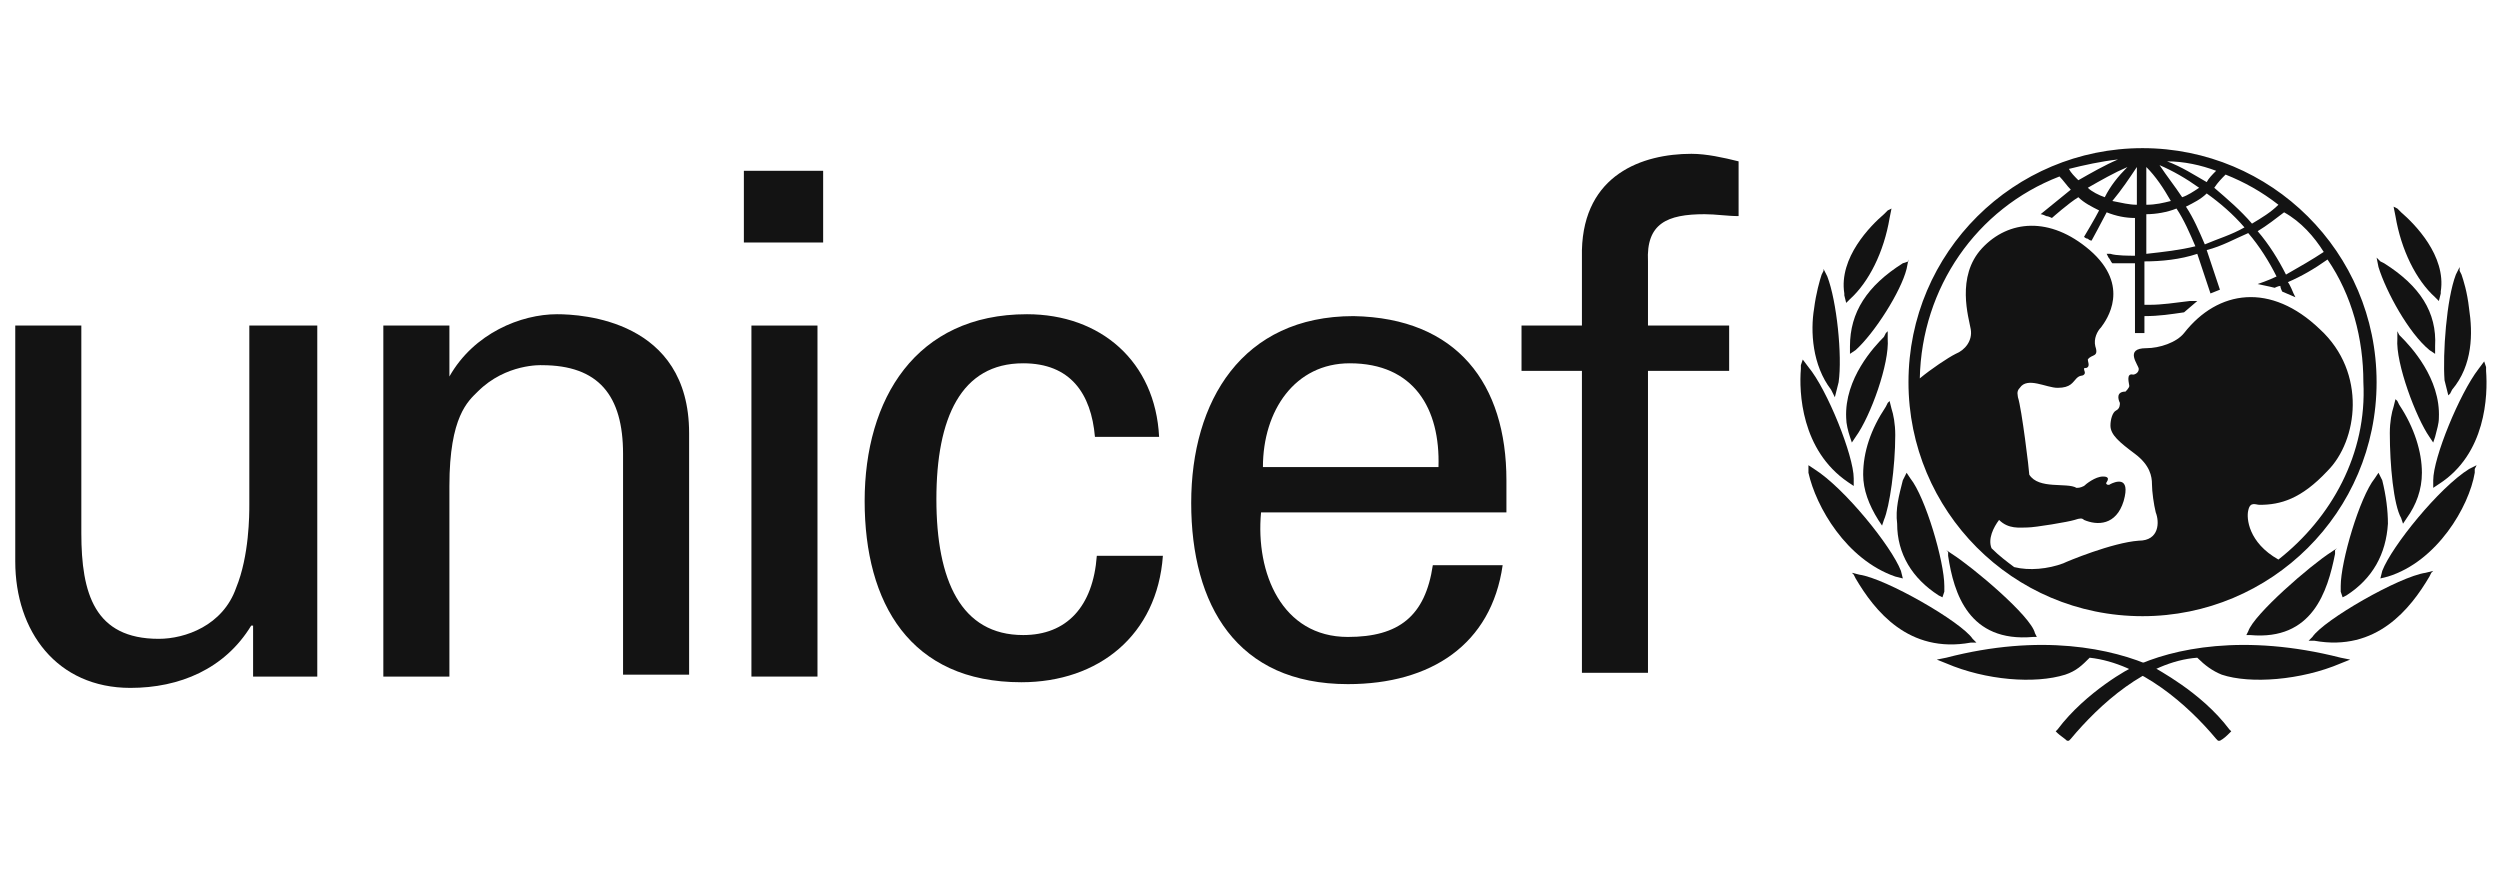 <svg width="135" height="48" viewBox="0 0 135 48" fill="none" xmlns="http://www.w3.org/2000/svg">
<path d="M115.697 8C108.766 8 103.058 13.605 103.058 20.637C103.058 27.567 108.664 33.274 115.697 33.274C122.628 33.274 128.336 27.669 128.336 20.637C128.336 13.605 122.628 8 115.697 8ZM125.482 13.605C124.87 14.013 124.157 14.42 123.443 14.828C123.035 14.013 122.526 13.197 121.914 12.484C122.424 12.178 122.934 11.771 123.341 11.465C124.259 11.975 124.972 12.79 125.482 13.605ZM120.181 9.427C121.201 9.834 122.118 10.344 123.035 11.057C122.628 11.465 122.118 11.771 121.608 12.076C120.997 11.363 120.283 10.752 119.57 10.14C119.774 9.834 119.978 9.631 120.181 9.427ZM121.201 12.28C120.487 12.688 119.774 12.892 119.06 13.197C118.754 12.484 118.449 11.771 118.041 11.159C118.449 10.955 118.856 10.752 119.162 10.446C119.876 10.955 120.589 11.567 121.201 12.28ZM119.672 9.223C119.468 9.427 119.264 9.631 119.162 9.834C118.449 9.427 117.837 9.019 117.022 8.713C117.939 8.713 118.856 8.917 119.672 9.223ZM118.754 10.14C118.449 10.344 118.143 10.548 117.837 10.65C117.429 10.038 117.022 9.529 116.614 8.917C117.327 9.223 118.041 9.631 118.754 10.14ZM115.901 9.019C116.41 9.529 116.818 10.14 117.226 10.854C116.818 10.955 116.41 11.057 115.901 11.057V9.019ZM115.901 11.567C116.41 11.567 117.022 11.465 117.531 11.261C117.939 11.873 118.245 12.586 118.551 13.299C117.735 13.503 116.818 13.605 115.901 13.707V11.567ZM115.391 9.019V11.057C114.983 11.057 114.575 10.955 114.066 10.854C114.575 10.242 114.983 9.631 115.391 9.019ZM113.658 10.65C113.352 10.548 112.945 10.344 112.741 10.14C113.454 9.732 114.168 9.325 114.881 9.019C114.372 9.529 113.964 10.038 113.658 10.65ZM114.372 8.611C113.658 8.917 112.945 9.325 112.231 9.732C112.027 9.529 111.823 9.325 111.721 9.121C112.537 8.917 113.454 8.713 114.372 8.611ZM123.035 30.216C121.405 29.299 121.303 27.974 121.405 27.567C121.507 27.057 121.812 27.261 122.016 27.261C123.137 27.261 124.259 26.955 125.686 25.427C127.316 23.796 127.826 20.127 125.278 17.783C122.628 15.236 119.774 15.643 117.939 17.987C117.531 18.497 116.614 18.802 115.901 18.802C114.677 18.802 115.493 19.72 115.493 19.924C115.493 20.127 115.289 20.229 115.187 20.229C114.779 20.127 114.983 20.739 114.983 20.841C114.983 20.943 114.779 21.146 114.779 21.146C114.27 21.146 114.372 21.554 114.474 21.758C114.474 21.86 114.474 22.064 114.27 22.166C114.066 22.267 113.964 22.675 113.964 22.981C113.964 23.49 114.474 23.898 115.289 24.509C116.104 25.121 116.206 25.733 116.206 26.14C116.206 26.548 116.308 27.261 116.41 27.669C116.614 28.178 116.614 29.197 115.493 29.197C114.066 29.299 111.62 30.318 111.416 30.42C110.6 30.726 109.581 30.828 108.766 30.624C108.358 30.318 107.95 30.013 107.542 29.605C107.339 29.096 107.644 28.484 107.95 28.076C108.46 28.586 109.071 28.484 109.479 28.484C109.887 28.484 111.721 28.178 112.027 28.076C112.333 27.974 112.435 27.974 112.537 28.076C113.25 28.382 114.27 28.382 114.677 27.057C115.085 25.631 114.168 26.038 113.964 26.14C113.862 26.242 113.658 26.14 113.76 26.038C113.964 25.733 113.658 25.733 113.556 25.733C113.148 25.733 112.639 26.14 112.537 26.242C112.333 26.344 112.231 26.344 112.129 26.344C111.62 26.038 110.091 26.446 109.581 25.631C109.581 25.427 109.173 22.064 108.969 21.452C108.969 21.35 108.867 21.146 109.071 20.943C109.479 20.331 110.498 20.943 111.11 20.943C111.823 20.943 111.925 20.637 112.129 20.433C112.333 20.229 112.435 20.331 112.537 20.229C112.639 20.127 112.537 20.026 112.537 19.924C112.537 19.822 112.639 19.924 112.741 19.822C112.843 19.72 112.741 19.516 112.741 19.414C112.945 19.108 113.352 19.312 113.148 18.701C113.047 18.293 113.25 17.885 113.454 17.681C113.76 17.274 115.085 15.44 112.843 13.503C110.702 11.669 108.46 11.873 107.033 13.401C105.606 14.93 106.319 17.172 106.421 17.783C106.523 18.395 106.115 18.904 105.606 19.108C105.198 19.312 104.281 19.924 103.669 20.433C103.771 15.541 106.727 11.261 111.212 9.529C111.416 9.732 111.62 10.038 111.823 10.242C111.314 10.65 110.193 11.567 110.193 11.567C110.193 11.567 110.294 11.567 110.498 11.669C110.6 11.669 110.804 11.771 110.804 11.771C110.804 11.771 111.721 10.955 112.231 10.65C112.537 10.955 112.945 11.159 113.352 11.363C113.148 11.771 112.537 12.79 112.537 12.79C112.537 12.79 112.639 12.892 112.741 12.892C112.843 12.994 112.945 12.994 112.945 12.994C112.945 12.994 113.556 11.873 113.76 11.465C114.27 11.669 114.779 11.771 115.289 11.771V13.809C114.983 13.809 114.27 13.809 113.964 13.707H113.76L113.862 13.911C113.964 14.013 113.964 14.115 114.066 14.217C114.27 14.217 114.983 14.217 115.289 14.217V17.987H115.799V17.07C116.614 17.07 117.226 16.968 117.939 16.866L118.653 16.255H118.245C117.429 16.357 116.716 16.459 116.104 16.459C116.104 16.459 115.901 16.459 115.799 16.459V14.115C116.716 14.115 117.735 14.013 118.653 13.707C118.856 14.319 119.366 15.847 119.366 15.847L119.876 15.643C119.876 15.643 119.366 14.115 119.162 13.503C119.978 13.299 120.691 12.892 121.405 12.586C122.016 13.299 122.526 14.115 122.934 14.93C122.526 15.134 121.914 15.338 121.914 15.338C122.424 15.44 122.832 15.541 122.832 15.541C122.832 15.541 123.035 15.44 123.137 15.44C123.137 15.541 123.239 15.745 123.239 15.745L123.953 16.051L123.851 15.847C123.851 15.847 123.647 15.338 123.545 15.236C124.259 14.93 124.972 14.522 125.686 14.013C127.011 15.949 127.622 18.293 127.622 20.637C127.826 24.509 125.889 27.974 123.035 30.216Z" fill="#131313"/>
<path d="M101.937 11.363L101.733 11.567C101.019 12.178 99.287 13.911 99.593 15.847V15.949L99.694 16.357L99.898 16.153C100.918 15.236 101.733 13.605 102.039 11.771L102.141 11.261L101.937 11.363Z" fill="#131313"/>
<path d="M98.471 14.624L98.369 14.828C98.267 15.134 98.063 15.847 97.961 16.663C97.757 17.885 97.859 19.72 98.879 21.045L98.981 21.248L99.082 21.452L99.286 20.637C99.49 19.21 99.184 16.255 98.675 14.93L98.471 14.522V14.624Z" fill="#131313"/>
<path d="M97.247 19.72V19.924C97.145 21.146 97.247 24.306 99.796 26.038L100.101 26.242V25.834C100.101 24.611 98.674 21.045 97.655 19.822L97.349 19.414L97.247 19.72Z" fill="#131313"/>
<path d="M97.656 25.325V25.529C98.064 27.363 99.695 30.216 102.345 31.134L102.753 31.236L102.651 30.828C102.141 29.503 99.593 26.344 97.962 25.325L97.656 25.121V25.325Z" fill="#131313"/>
<path d="M103.058 14.115L102.752 14.216C100.816 15.439 99.898 16.866 99.898 18.701V19.108L100.204 18.904C101.224 17.987 102.65 15.745 102.956 14.522L103.058 14.013V14.115Z" fill="#131313"/>
<path d="M101.835 17.987L101.733 18.191C101.223 18.701 99.592 20.433 99.694 22.573C99.694 22.879 99.796 23.287 99.898 23.592L100 23.898L100.204 23.592C101.019 22.471 102.038 19.618 101.936 18.293V17.885L101.835 17.987Z" fill="#131313"/>
<path d="M101.936 21.758L101.834 21.962C101.019 23.185 100.611 24.408 100.611 25.631C100.611 26.446 100.917 27.261 101.427 28.076L101.631 28.382L101.733 28.076C102.038 27.363 102.344 25.223 102.344 23.49C102.344 22.879 102.242 22.369 102.14 22.064L102.038 21.656L101.936 21.758Z" fill="#131313"/>
<path d="M102.854 25.733L102.752 25.936C102.548 26.752 102.344 27.465 102.446 28.28C102.446 29.911 103.261 31.236 104.688 32.153L104.892 32.255L104.994 31.949V31.643C104.994 30.319 103.975 26.854 103.16 25.834L102.956 25.529L102.854 25.733Z" fill="#131313"/>
<path d="M100.102 31.032L100.204 31.236C101.223 32.968 103.058 35.312 106.421 34.701H106.727L106.523 34.497C105.912 33.58 101.835 31.236 100.408 31.032L100 30.93L100.102 31.032Z" fill="#131313"/>
<path d="M105.097 35.516L104.587 35.618L105.097 35.822C107.237 36.739 109.887 36.943 111.518 36.433C112.13 36.229 112.435 35.923 112.843 35.516C115.595 35.822 118.143 38.064 119.672 39.898L119.774 40H119.876C120.08 39.898 120.284 39.694 120.386 39.592L120.488 39.49L120.386 39.389C118.857 37.35 116.411 36.127 116.309 36.025C114.066 35.006 110.193 34.191 105.097 35.516Z" fill="#131313"/>
<path d="M105.199 29.809V30.013C105.504 32.051 106.32 34.7 109.785 34.395H109.989L109.887 34.191C109.683 33.274 106.524 30.624 105.402 29.911L105.097 29.707L105.199 29.809Z" fill="#131313"/>
<path d="M129.253 11.159L129.355 11.669C129.661 13.503 130.476 15.134 131.495 16.051L131.699 16.255L131.801 15.847V15.745C132.107 13.809 130.374 12.076 129.661 11.465L129.457 11.261L129.253 11.159Z" fill="#131313"/>
<path d="M132.82 14.42L132.617 14.828C132.107 16.153 131.903 19.108 132.005 20.535L132.209 21.35L132.311 21.248L132.413 21.045C133.534 19.72 133.534 17.987 133.33 16.662C133.228 15.745 133.024 15.134 132.922 14.828L132.82 14.624V14.42Z" fill="#131313"/>
<path d="M134.146 19.516L133.84 19.924C132.821 21.248 131.394 24.713 131.394 25.936V26.344L131.699 26.14C134.248 24.509 134.349 21.35 134.248 20.025V19.822L134.146 19.516Z" fill="#131313"/>
<path d="M133.738 25.121L133.331 25.325C131.7 26.344 129.152 29.503 128.642 30.828L128.54 31.236L128.948 31.134C131.598 30.318 133.331 27.363 133.636 25.529V25.325L133.738 25.121Z" fill="#131313"/>
<path d="M128.336 13.911L128.438 14.42C128.846 15.745 130.069 17.987 131.19 18.904L131.496 19.108V18.701C131.598 16.866 130.68 15.44 128.744 14.217L128.54 14.115L128.336 13.911Z" fill="#131313"/>
<path d="M129.457 17.885V18.293C129.355 19.618 130.476 22.573 131.189 23.592L131.393 23.898L131.495 23.592C131.597 23.185 131.699 22.879 131.699 22.573C131.801 20.433 130.17 18.701 129.661 18.191L129.559 18.089L129.457 17.885Z" fill="#131313"/>
<path d="M129.356 21.554L129.254 21.962C129.152 22.267 129.05 22.777 129.05 23.389C129.05 25.121 129.254 27.261 129.661 27.974L129.763 28.28L129.967 27.974C130.477 27.261 130.783 26.446 130.783 25.529C130.783 24.408 130.375 23.083 129.559 21.86L129.458 21.656L129.356 21.554Z" fill="#131313"/>
<path d="M128.438 25.529L128.234 25.834C127.419 26.854 126.399 30.319 126.399 31.643C126.399 31.643 126.399 31.847 126.399 31.949L126.501 32.255L126.705 32.153C128.132 31.236 128.846 29.911 128.948 28.28C128.948 27.567 128.846 26.752 128.642 25.936L128.54 25.733L128.438 25.529Z" fill="#131313"/>
<path d="M131.393 30.828L130.986 30.93C129.559 31.134 125.481 33.478 124.87 34.395L124.666 34.599H124.972C128.335 35.21 130.17 32.866 131.189 31.134L131.291 30.93L131.393 30.828Z" fill="#131313"/>
<path d="M115.187 36.025C115.085 36.025 112.639 37.35 111.11 39.389L111.008 39.49L111.11 39.592C111.212 39.694 111.517 39.898 111.619 40H111.721L111.823 39.898C113.352 38.064 115.9 35.72 118.652 35.516C119.06 35.923 119.468 36.229 119.977 36.433C121.506 36.943 124.258 36.739 126.399 35.822L126.909 35.618L126.399 35.516C121.201 34.191 117.327 35.006 115.187 36.025Z" fill="#131313"/>
<path d="M126.195 29.605L125.889 29.809C124.768 30.522 121.71 33.172 121.405 34.089L121.303 34.293H121.507C124.87 34.599 125.686 31.949 126.093 29.911V29.707L126.195 29.605Z" fill="#131313"/>
<path d="M40.169 9.223H44.45V13.095H40.169V9.223ZM40.577 17.58H44.144V36.535H40.577V17.58Z" fill="#131313"/>
<path d="M13.565 17.58H17.133V36.535H13.667V33.783H13.565C12.138 36.127 9.692 37.146 7.042 37.146C3.067 37.146 0.824 34.089 0.824 30.318V17.58H4.392V28.79C4.392 32.051 5.105 34.497 8.571 34.497C9.998 34.497 12.036 33.783 12.75 31.745C13.463 30.013 13.463 27.771 13.463 27.261V17.58H13.565Z" fill="#131313"/>
<path d="M24.268 20.331C25.593 17.987 28.141 16.968 30.078 16.968C31.403 16.968 37.212 17.274 37.212 23.389V36.433H33.645V24.509C33.645 21.35 32.32 19.72 29.262 19.72C29.262 19.72 27.326 19.618 25.797 21.146C25.287 21.656 24.268 22.471 24.268 26.242V36.535H20.7V17.58H24.268V20.331Z" fill="#131313"/>
<path d="M59.127 23.592C58.923 21.248 57.801 19.618 55.253 19.618C51.89 19.618 50.565 22.573 50.565 26.955C50.565 31.337 51.89 34.293 55.253 34.293C57.598 34.293 59.025 32.764 59.228 30.013H62.796C62.49 34.293 59.33 36.841 55.151 36.841C49.138 36.841 46.691 32.56 46.691 27.057C46.691 21.554 49.444 16.968 55.457 16.968C59.432 16.968 62.388 19.516 62.592 23.592H59.127Z" fill="#131313"/>
<path d="M68.097 27.669C67.791 30.93 69.218 34.395 72.785 34.395C75.537 34.395 76.964 33.274 77.372 30.522H81.143C80.532 34.803 77.27 36.943 72.785 36.943C66.772 36.943 64.325 32.662 64.325 27.159C64.325 21.656 67.077 17.07 73.091 17.07C78.697 17.172 81.347 20.739 81.347 25.936V27.669H68.097ZM77.678 25.223C77.78 22.064 76.353 19.618 72.887 19.618C69.931 19.618 68.198 22.166 68.198 25.223H77.678Z" fill="#131313"/>
<path d="M85.424 36.331V20.026H82.162V17.58H85.424V13.503C85.526 9.427 88.686 8.306 91.336 8.306C92.151 8.306 93.068 8.51 93.884 8.713V11.669C93.272 11.669 92.661 11.567 92.049 11.567C90.01 11.567 88.889 12.076 88.991 14.115V17.58H93.374V20.026H88.991V36.331H85.424Z" fill="#131313"/>
</svg>
